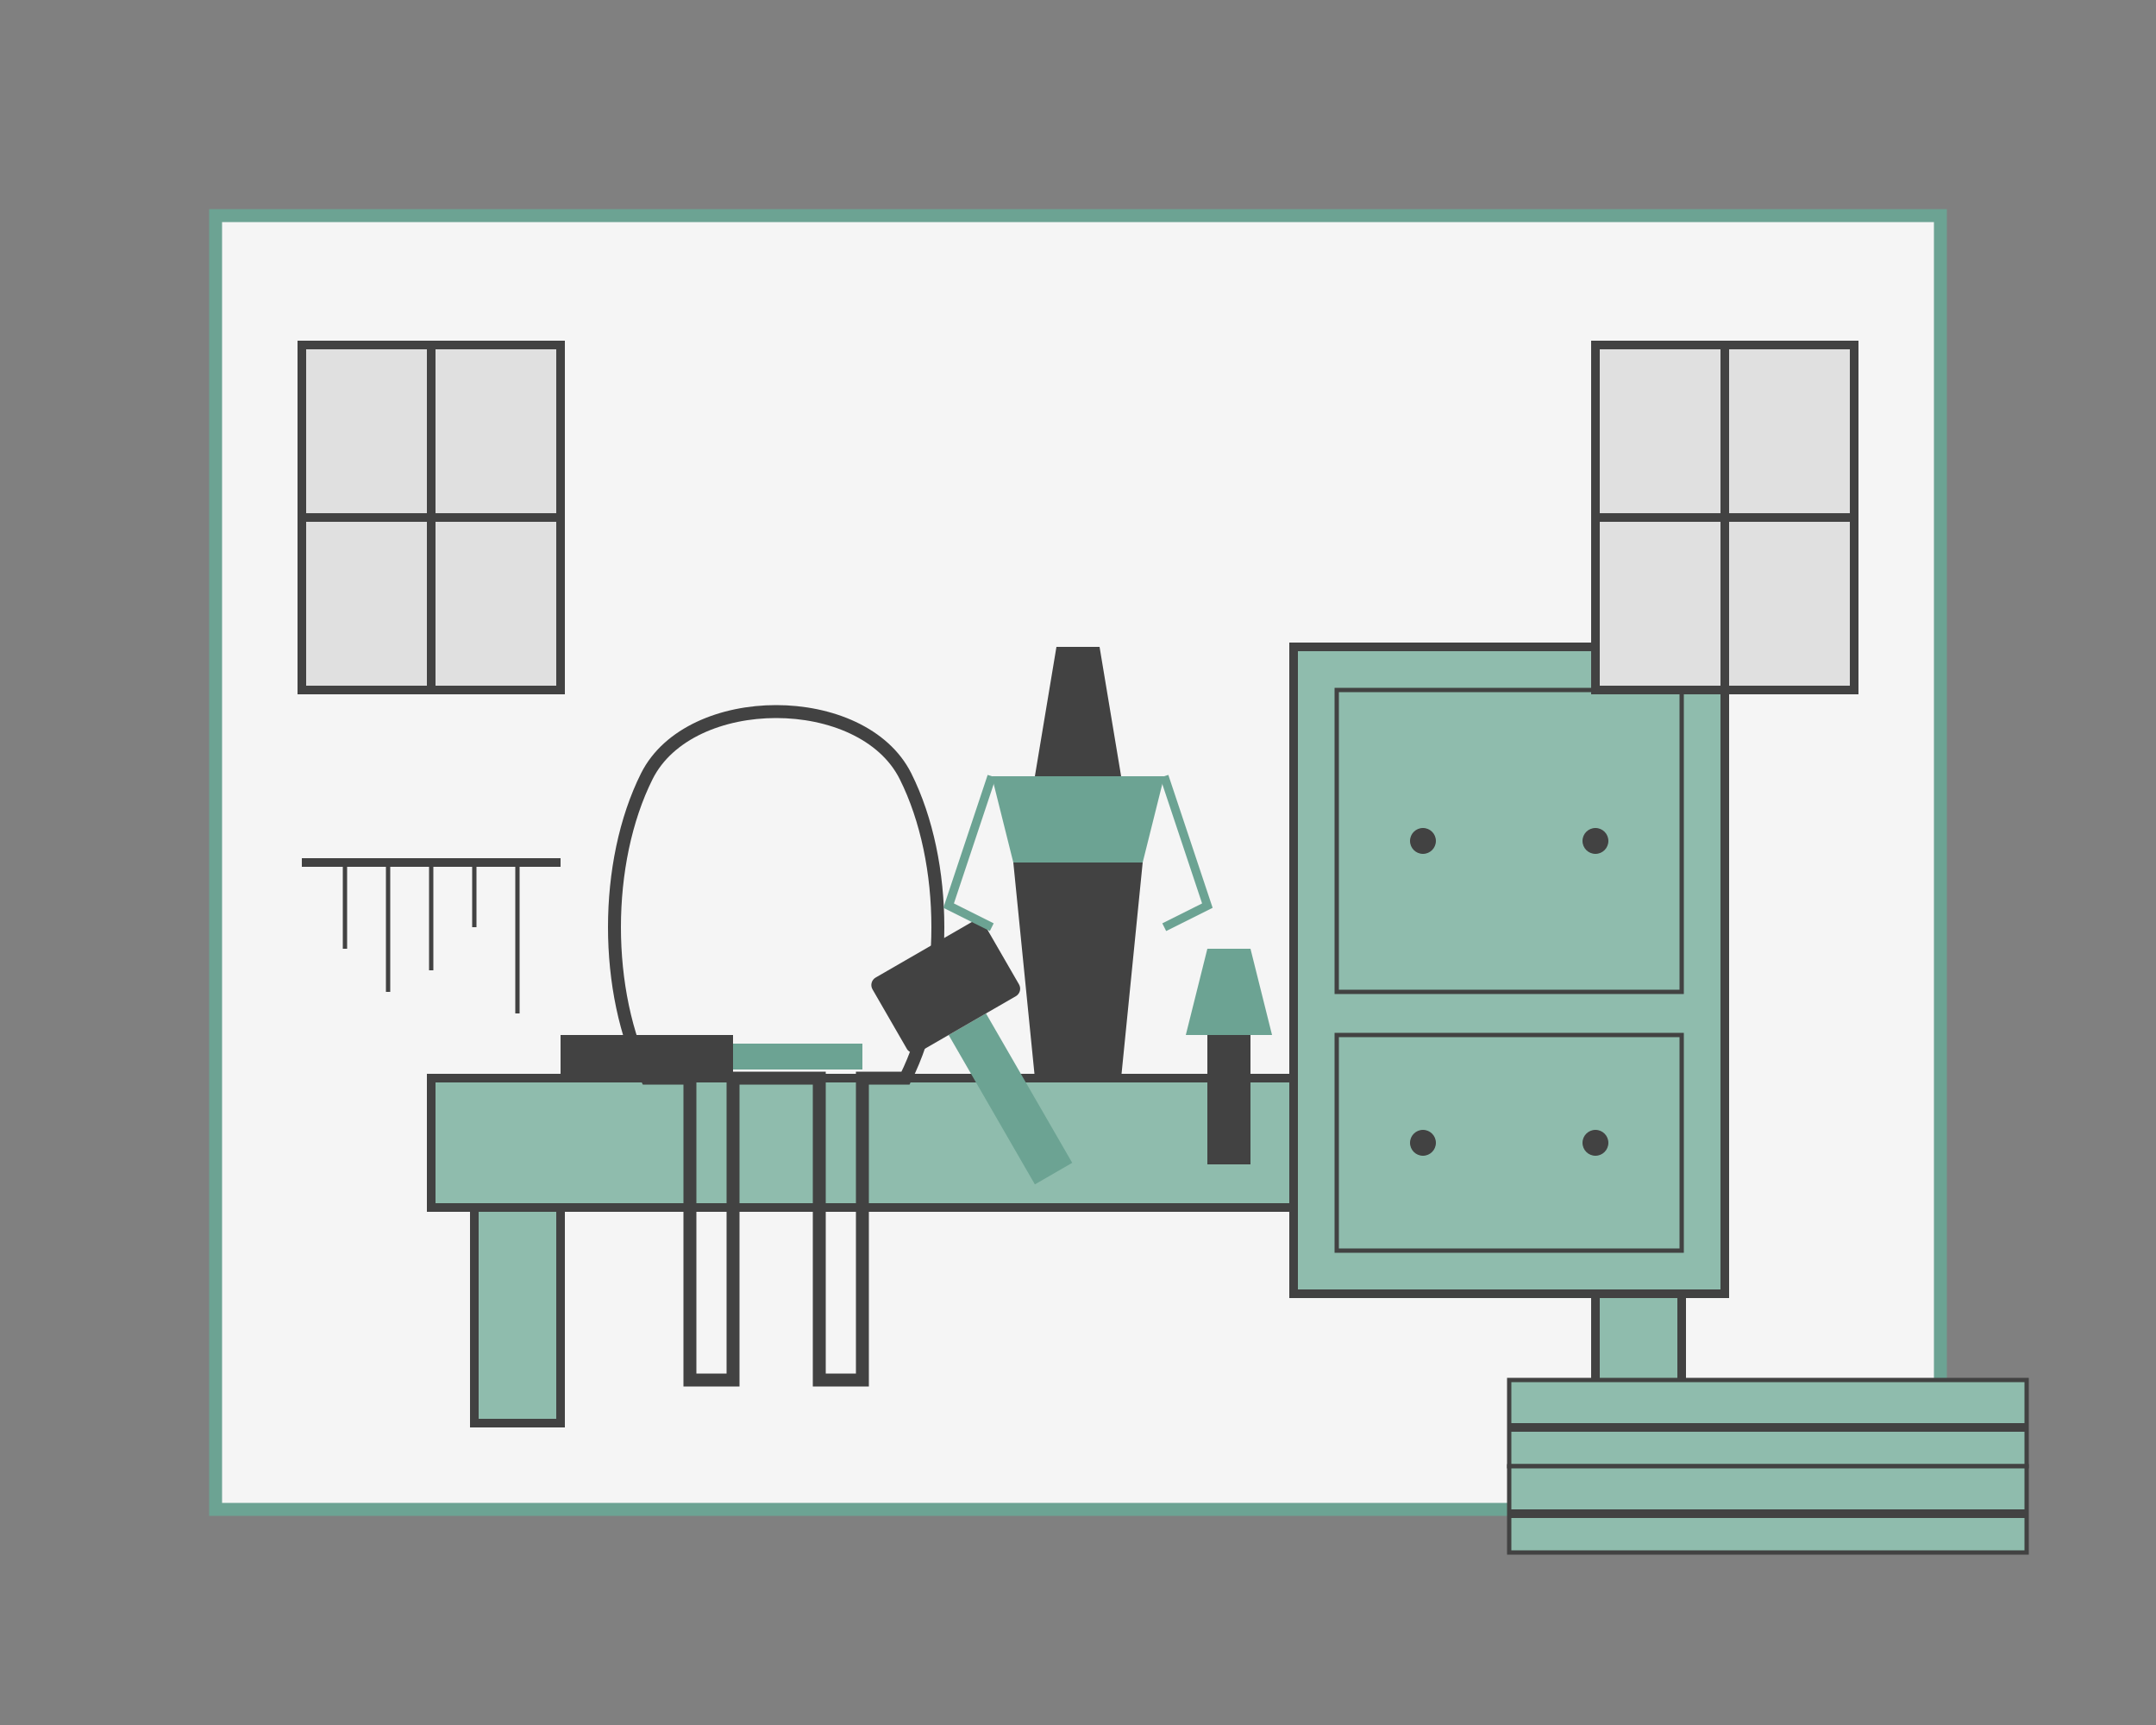<svg width="500" height="400" viewBox="0 0 500 400" xmlns="http://www.w3.org/2000/svg">
  <rect x="0" y="0" width="500" height="400" fill="#808080" stroke="none"/>
  <!-- Workshop background -->
  <rect x="50" y="50" width="400" height="300" fill="#f5f5f5" stroke="#6ca393" stroke-width="3" />
  
  <!-- Workshop elements - workbench -->
  <rect x="100" y="250" width="300" height="30" fill="#8fbcad" stroke="#424242" stroke-width="2" />
  <rect x="110" y="280" width="20" height="50" fill="#8fbcad" stroke="#424242" stroke-width="2" />
  <rect x="370" y="280" width="20" height="50" fill="#8fbcad" stroke="#424242" stroke-width="2" />
  
  <!-- Tools on the workbench -->
  <!-- Chisel -->
  <rect x="130" y="240" width="40" height="10" fill="#424242" />
  <rect x="170" y="242" width="30" height="6" fill="#6ca393" />
  
  <!-- Hammer -->
  <rect x="220" y="240" width="10" height="40" fill="#6ca393" transform="rotate(-30, 220, 240)" />
  <rect x="210" y="220" width="30" height="20" rx="2" fill="#424242" transform="rotate(-30, 220, 240)" />
  
  <!-- Brush -->
  <rect x="280" y="240" width="10" height="30" fill="#424242" />
  <path d="M275 240 L295 240 L290 220 L280 220 Z" fill="#6ca393" />
  
  <!-- Piece of furniture being restored - chair -->
  <path d="M150 180 C160 160, 200 160, 210 180 C220 200, 220 230, 210 250 L200 250 L200 320 L190 320 L190 250 L170 250 L170 320 L160 320 L160 250 L150 250 C140 230, 140 200, 150 180 Z" 
        fill="none" stroke="#424242" stroke-width="3" />
  
  <!-- Antique cabinet in background -->
  <rect x="300" y="150" width="100" height="150" fill="#8fbcad" stroke="#424242" stroke-width="2" />
  <rect x="310" y="160" width="80" height="70" fill="none" stroke="#424242" stroke-width="1" />
  <rect x="310" y="240" width="80" height="50" fill="none" stroke="#424242" stroke-width="1" />
  <circle cx="330" cy="195" r="3" fill="#424242" />
  <circle cx="370" cy="195" r="3" fill="#424242" />
  <circle cx="330" cy="265" r="3" fill="#424242" />
  <circle cx="370" cy="265" r="3" fill="#424242" />
  
  <!-- Craftsman silhouette -->
  <path d="M240 180 L260 180 L255 150 L245 150 Z" fill="#424242" /> <!-- head -->
  <path d="M235 200 L265 200 L270 180 L230 180 Z" fill="#6ca393" /> <!-- torso -->
  <path d="M235 200 L240 250 L260 250 L265 200 Z" fill="#424242" /> <!-- legs -->
  <path d="M230 180 L220 210 L230 215" fill="none" stroke="#6ca393" stroke-width="2" /> <!-- arm -->
  <path d="M270 180 L280 210 L270 215" fill="none" stroke="#6ca393" stroke-width="2" /> <!-- arm -->
  
  <!-- Workshop windows -->
  <rect x="70" y="80" width="60" height="80" fill="#e0e0e0" stroke="#424242" stroke-width="2" />
  <path d="M70 120 L130 120" stroke="#424242" stroke-width="2" />
  <path d="M100 80 L100 160" stroke="#424242" stroke-width="2" />
  
  <rect x="370" y="80" width="60" height="80" fill="#e0e0e0" stroke="#424242" stroke-width="2" />
  <path d="M370 120 L430 120" stroke="#424242" stroke-width="2" />
  <path d="M400 80 L400 160" stroke="#424242" stroke-width="2" />
  
  <!-- Hanging tools in background -->
  <path d="M70 200 L130 200" stroke="#424242" stroke-width="2" />
  <path d="M80 200 L80 220" stroke="#424242" stroke-width="1" />
  <path d="M90 200 L90 230" stroke="#424242" stroke-width="1" />
  <path d="M100 200 L100 225" stroke="#424242" stroke-width="1" />
  <path d="M110 200 L110 215" stroke="#424242" stroke-width="1" />
  <path d="M120 200 L120 235" stroke="#424242" stroke-width="1" />
  
  <!-- Wood planks -->
  <rect x="350" y="320" width="120" height="20" fill="#8fbcad" stroke="#424242" stroke-width="1" />
  <rect x="350" y="330" width="120" height="2" fill="#424242" stroke="none" />
  <rect x="350" y="340" width="120" height="20" fill="#8fbcad" stroke="#424242" stroke-width="1" />
  <rect x="350" y="350" width="120" height="2" fill="#424242" stroke="none" />
</svg>
